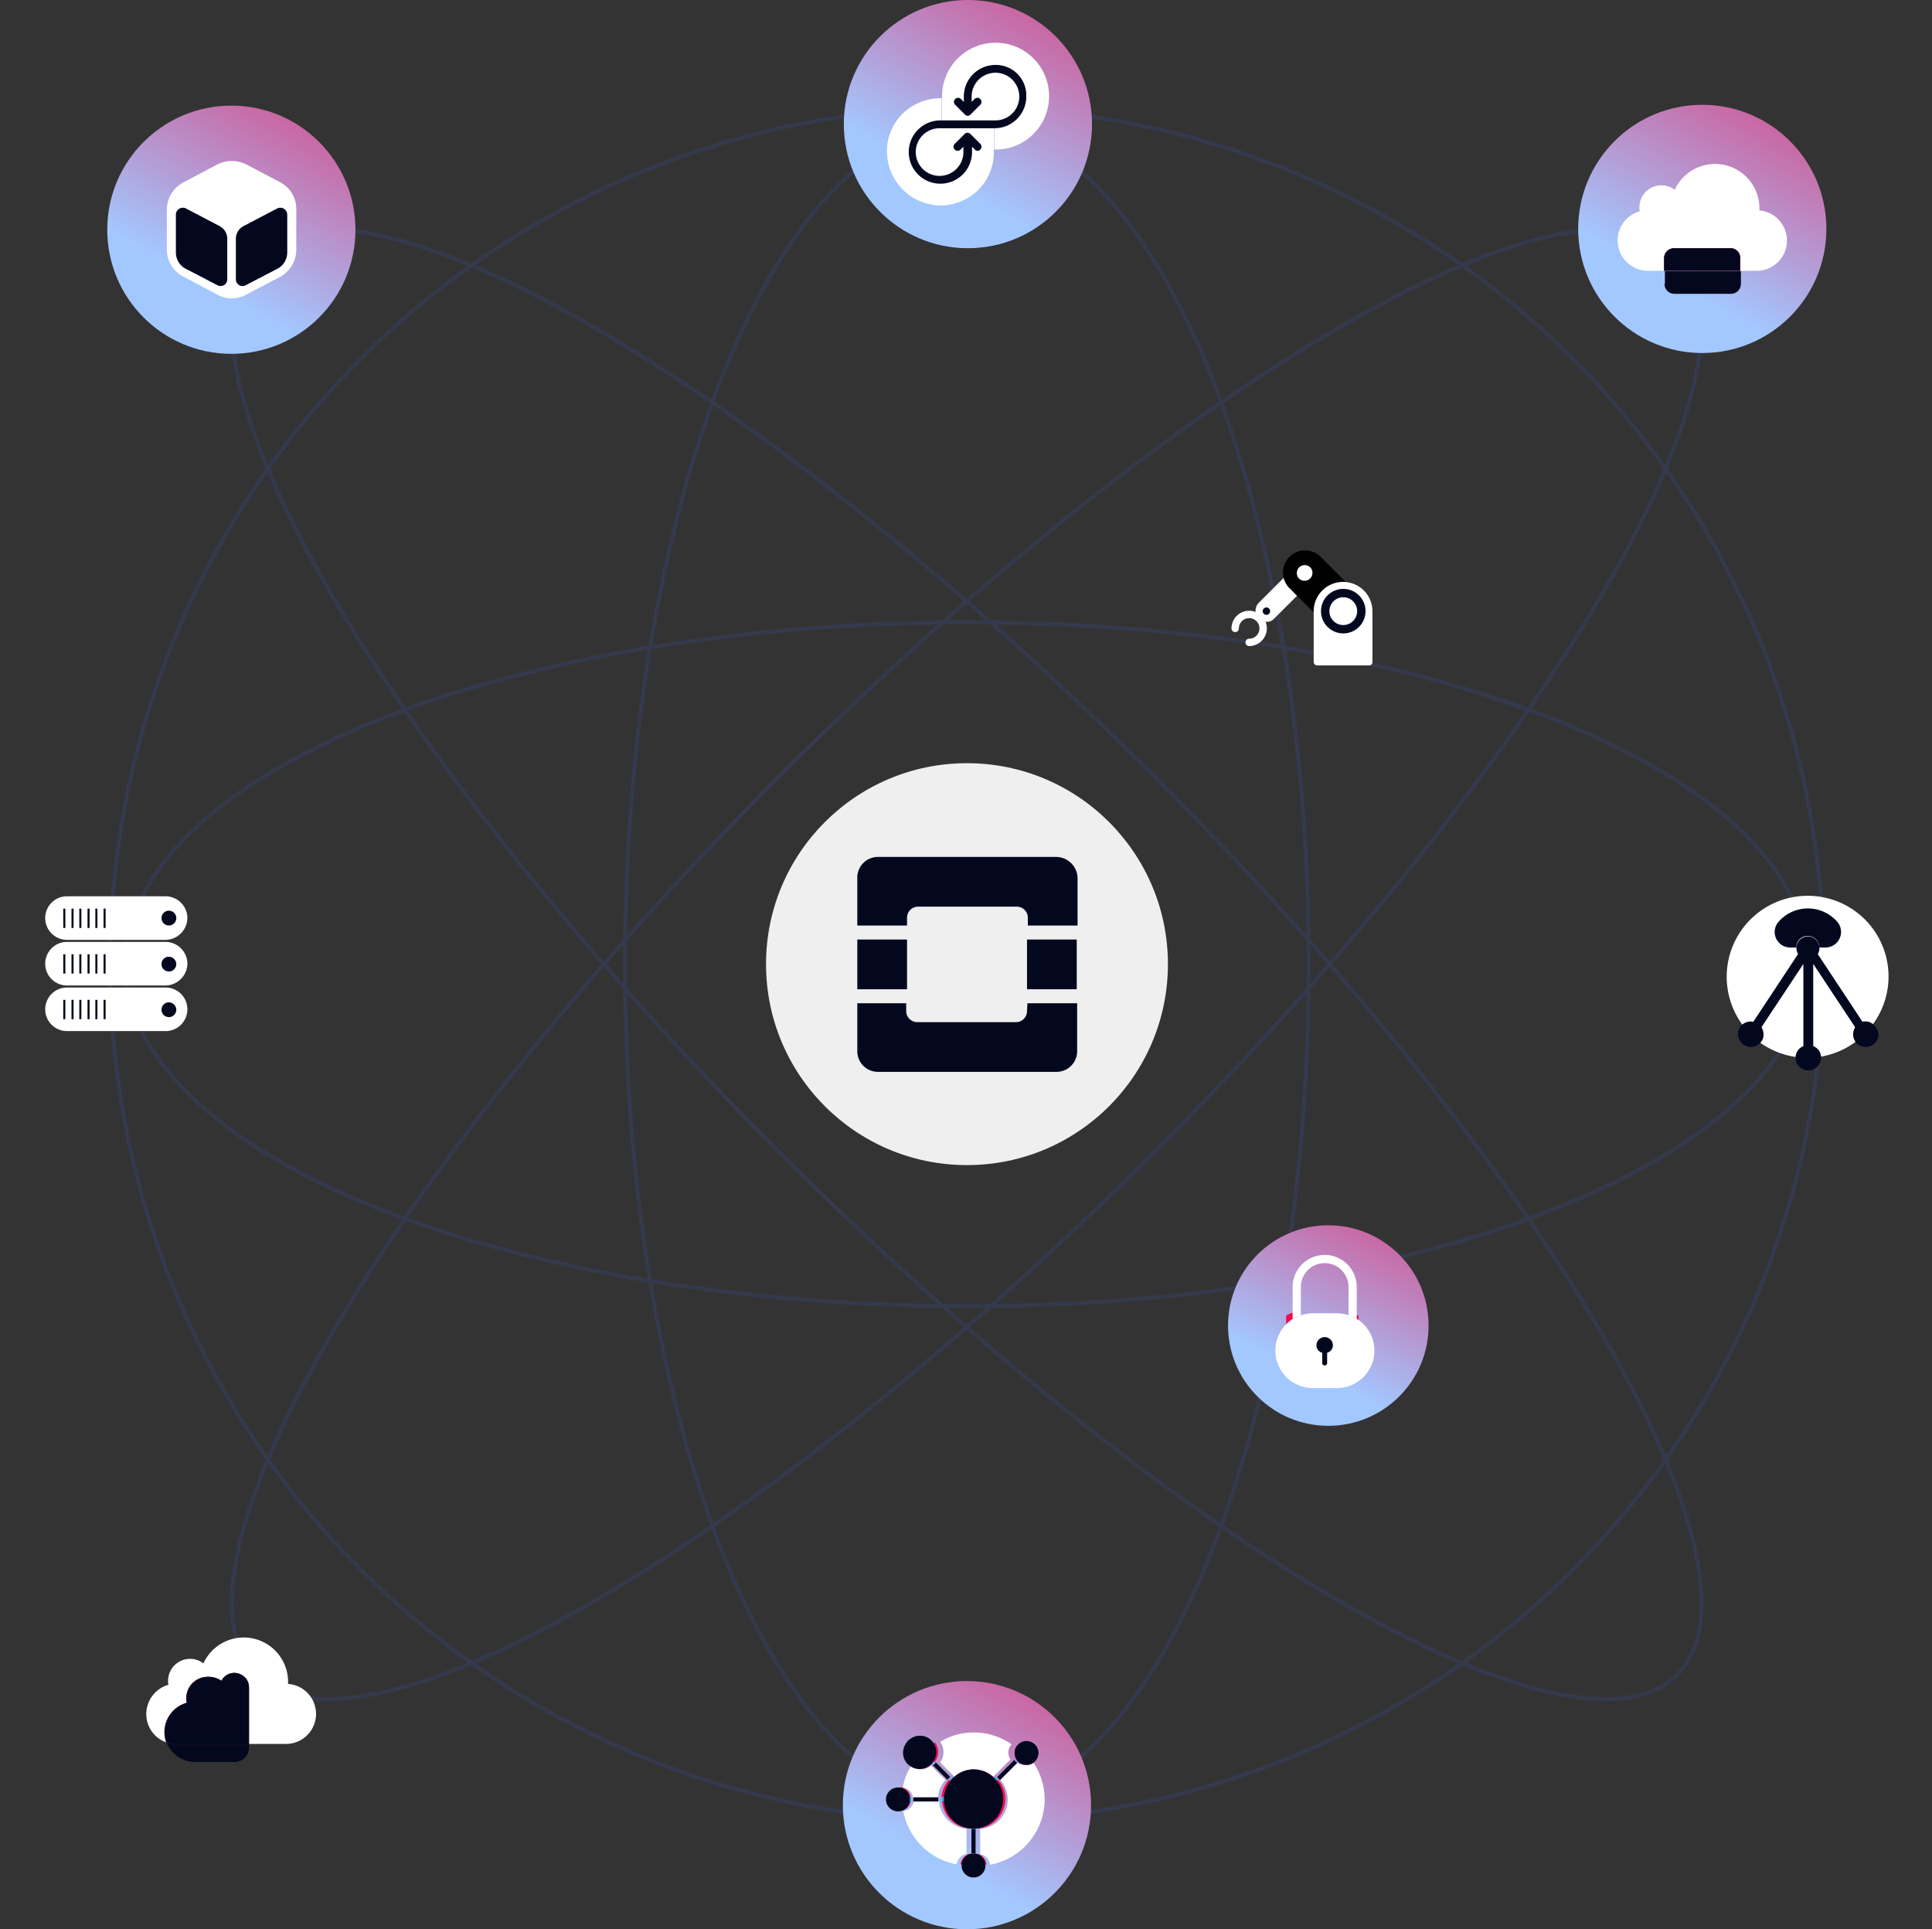 <svg xmlns="http://www.w3.org/2000/svg" xmlns:xlink="http://www.w3.org/1999/xlink" width="470.145" height="469.461" viewBox="0 0 470.145 469.461">
  <rect x="0" y="0" width="470.145" height="469.461" fill="#333333" stroke="none"/>
  <defs>
    <linearGradient id="linear-gradient" x1="1.172" y1="-0.421" x2="0.5" y2="1" gradientUnits="objectBoundingBox">
      <stop offset="0" stop-color="#e71c5b"/>
      <stop offset="0.877" stop-color="#a3c8ff"/>
      <stop offset="1" stop-color="#a3c8ff"/>
    </linearGradient>
    <linearGradient id="linear-gradient-2" x1="1.245" y1="-0.316" xlink:href="#linear-gradient"/>
  </defs>
  <g id="homepage-OpenStack-SFAs" transform="translate(-4.5 -4.3)">
    <g id="Group_897" data-name="Group 897" transform="translate(21.165 20.416)">
      <g id="Group_893" data-name="Group 893" transform="translate(13.935 13.884)">
        <ellipse id="Ellipse_53" data-name="Ellipse 53" cx="83.2" cy="204.63" rx="83.2" ry="204.63" transform="translate(121.473)" fill="none" stroke="#35394c" stroke-miterlimit="10" stroke-width="0.98"/>
        <ellipse id="Ellipse_54" data-name="Ellipse 54" cx="204.673" cy="83.2" rx="204.673" ry="83.2" transform="translate(0 121.43)" fill="none" stroke="#35394c" stroke-miterlimit="10" stroke-width="0.98"/>
      </g>
      <g id="Group_896" data-name="Group 896">
        <g id="Group_894" data-name="Group 894">
          <ellipse id="Ellipse_55" data-name="Ellipse 55" cx="64.607" cy="244.508" rx="64.607" ry="244.508" transform="translate(0 91.311) rotate(-45)" fill="none" stroke="#35394c" stroke-miterlimit="10" stroke-width="0.98"/>
        </g>
        <g id="Group_895" data-name="Group 895">
          <ellipse id="Ellipse_56" data-name="Ellipse 56" cx="244.508" cy="64.607" rx="244.508" ry="64.607" transform="translate(0 345.726) rotate(-45)" fill="none" stroke="#35394c" stroke-miterlimit="10" stroke-width="0.98"/>
        </g>
      </g>
    </g>
    <circle id="Ellipse_57" data-name="Ellipse 57" cx="48.9" cy="48.9" r="48.9" transform="translate(190.91 190.012)" fill="#efefef"/>
    <ellipse id="Ellipse_58" data-name="Ellipse 58" cx="208.473" cy="208.43" rx="208.473" ry="208.43" transform="translate(31.3 30.5)" fill="none" stroke="#35394c" stroke-miterlimit="10" stroke-width="0.98"/>
    <g id="Group_898" data-name="Group 898" transform="translate(213.121 212.822)">
      <path id="Path_10806" data-name="Path 10806" d="M232.4,183.8H189a5.015,5.015,0,0,0-5,5v11.7h12.1v-1.9a2.689,2.689,0,0,1,2.7-2.7h24a2.689,2.689,0,0,1,2.7,2.7v1.9h12.1V188.8A5.257,5.257,0,0,0,232.4,183.8Z" transform="translate(-184 -183.8)" fill="#03081f"/>
      <path id="Path_10807" data-name="Path 10807" d="M225.3,221.3a2.689,2.689,0,0,1-2.7,2.7h-24a2.689,2.689,0,0,1-2.7-2.7v-1.9H184v11.7a5.015,5.015,0,0,0,5,5h43.5a5.015,5.015,0,0,0,5-5V219.4H225.4l-.1,1.9Z" transform="translate(-184 -183.8)" fill="#03081f"/>
      <rect id="Rectangle_732" data-name="Rectangle 732" width="12.1" height="12.1" transform="translate(0 20.1)" fill="#03081f"/>
      <rect id="Rectangle_733" data-name="Rectangle 733" width="12.1" height="12.1" transform="translate(41.3 20.1)" fill="#03081f"/>
    </g>
    <circle id="Ellipse_59" data-name="Ellipse 59" cx="24.4" cy="24.4" r="24.4" transform="translate(303.34 302.452)" fill="url(#linear-gradient)"/>
    <circle id="Ellipse_60" data-name="Ellipse 60" cx="30.2" cy="30.2" r="30.2" transform="translate(388.545 29.8)" fill="url(#linear-gradient-2)"/>
    <circle id="Ellipse_61" data-name="Ellipse 61" cx="24.4" cy="24.4" r="24.4" transform="translate(300.555 129.477)" fill="url(#linear-gradient-2)"/>
    <circle id="Ellipse_62" data-name="Ellipse 62" cx="30.2" cy="30.2" r="30.2" transform="translate(209.606 413.361)" fill="url(#linear-gradient-2)"/>
    <circle id="Ellipse_63" data-name="Ellipse 63" cx="30.2" cy="30.2" r="30.2" transform="translate(30.6 387.761)" fill="url(#linear-gradient-2)"/>
    <circle id="Ellipse_64" data-name="Ellipse 64" cx="30.2" cy="30.2" r="30.2" transform="translate(209.839 4.3)" fill="url(#linear-gradient-2)"/>
    <path id="Path_10808" data-name="Path 10808" d="M286.5,271a5.8,5.8,0,0,0-5.8,5.8v6.9a9.291,9.291,0,0,1,2.9-.5h5.9a9.291,9.291,0,0,1,2.9.5v-6.9A5.957,5.957,0,0,0,286.5,271Z" transform="translate(40.119 38.838)" fill="none"/>
    <path id="Path_10809" data-name="Path 10809" d="M292.3,287.8h2v-3.1a7.218,7.218,0,0,0-2-.9Z" transform="translate(40.815 39.833)" fill="#f20b4b"/>
    <path id="Path_10810" data-name="Path 10810" d="M280.6,287.8v-4.1a12.148,12.148,0,0,0-2,.9v3.1h2Z" transform="translate(38.872 39.828)" fill="#f20b4b"/>
    <g id="Group_899" data-name="Group 899" transform="translate(314.857 309.666)">
      <path id="Path_10811" data-name="Path 10811" d="M280.6,276.9a5.8,5.8,0,0,1,11.6,0v6.9a12.148,12.148,0,0,1,2,.9v-7.8a7.8,7.8,0,0,0-15.6,0v7.8a7.218,7.218,0,0,1,2-.9Z" transform="translate(-274.4 -269.1)" fill="#fff"/>
      <path id="Path_10812" data-name="Path 10812" d="M294.3,284.7a7.218,7.218,0,0,0-2-.9,9.291,9.291,0,0,0-2.9-.5h-5.9a9.291,9.291,0,0,0-2.9.5,12.148,12.148,0,0,0-2,.9,9.121,9.121,0,0,0,4.9,16.8h5.9a9.121,9.121,0,0,0,4.9-16.8Z" transform="translate(-274.4 -269.1)" fill="#fff"/>
      <path id="Path_10813" data-name="Path 10813" d="M288.4,291.1a2,2,0,0,0-4,0,1.832,1.832,0,0,0,1.4,1.8v2.5a.6.6,0,1,0,1.2,0v-2.5A1.891,1.891,0,0,0,288.4,291.1Z" transform="translate(-274.4 -269.1)" fill="#03081f"/>
    </g>
    <path id="Path_10814" data-name="Path 10814" d="M198.9,383.6H205a6.445,6.445,0,0,1,1.8-4.2l-3.5-3.5a4.217,4.217,0,0,1-2.5.9,3.85,3.85,0,0,1-2.4-.8,14.2,14.2,0,0,0-2,5.3A2.659,2.659,0,0,1,198.9,383.6Z" transform="translate(27.784 58.061)" fill="#fff"/>
    <path id="Path_10815" data-name="Path 10815" d="M203.9,375.1l3.5,3.5a7.226,7.226,0,0,1,4.7-1.8,7.028,7.028,0,0,1,4.7,1.8l4.2-4.2a3.1,3.1,0,0,1-.5-1.7,2.792,2.792,0,0,1,.8-2,16.21,16.21,0,0,0-9.2-2.9,15.349,15.349,0,0,0-8.2,2.3,4.069,4.069,0,0,1,.8,2.4A4.237,4.237,0,0,1,203.9,375.1Z" transform="translate(29.382 58.061)" fill="#fff"/>
    <path id="Path_10816" data-name="Path 10816" d="M211.6,397.3v-6.1a7.2,7.2,0,0,1-6.7-6.7h-6.1a2.869,2.869,0,0,1-2.6,2.4,16.185,16.185,0,0,0,13,13A3.094,3.094,0,0,1,211.6,397.3Z" transform="translate(28.105 58.061)" fill="#fff"/>
    <path id="Path_10817" data-name="Path 10817" d="M228.2,384.1a16.21,16.21,0,0,0-2.9-9.2,2.792,2.792,0,0,1-2,.8,3.371,3.371,0,0,1-1.7-.5l-4.2,4.2a7.166,7.166,0,0,1-4.9,11.9v6.1a2.869,2.869,0,0,1,2.4,2.6A16.279,16.279,0,0,0,228.2,384.1Z" transform="translate(30.518 58.061)" fill="#fff"/>
    <path id="Path_10818" data-name="Path 10818" d="M221,374.5l-4.2,4.2a4.62,4.62,0,0,1,.7.7l4.2-4.2A2.337,2.337,0,0,1,221,374.5Z" transform="translate(30.322 58.061)" fill="#03081f"/>
    <path id="Path_10819" data-name="Path 10819" d="M207.4,378.6l-3.5-3.5a2.337,2.337,0,0,1-.7.7l3.5,3.5A4.621,4.621,0,0,0,207.4,378.6Z" transform="translate(28.331 58.061)" fill="#03081f"/>
    <path id="Path_10820" data-name="Path 10820" d="M205,383.6h-6.1v1H205v-.5C204.9,383.9,205,383.7,205,383.6Z" transform="translate(27.848 58.061)" fill="#03081f"/>
    <path id="Path_10821" data-name="Path 10821" d="M211.6,391.2v6.1h1v-6.1h-1Z" transform="translate(29.299 58.061)" fill="#03081f"/>
    <path id="Path_10822" data-name="Path 10822" d="M221,374.5l1.3-1.3.7.7-1.3,1.3a3.1,3.1,0,0,0,1.7.5,2.792,2.792,0,0,0,2-.8,15.981,15.981,0,0,0-4.1-4.1,2.792,2.792,0,0,0-.8,2A3.371,3.371,0,0,0,221,374.5Z" transform="translate(30.851 58.061)" fill="#f20b4b"/>
    <path id="Path_10823" data-name="Path 10823" d="M222.3,373.2l-1.3,1.3a2.337,2.337,0,0,0,.7.7l1.3-1.3Z" transform="translate(30.704 58.061)" fill="#19ade5"/>
    <path id="Path_10824" data-name="Path 10824" d="M223.4,369.9a2.723,2.723,0,0,0-2.1.9,2.792,2.792,0,0,0-.8,2,3.371,3.371,0,0,0,.5,1.7,2.337,2.337,0,0,0,.7.7,3.1,3.1,0,0,0,1.7.5,2.792,2.792,0,0,0,2-.8,3.118,3.118,0,0,0,.9-2.1A2.9,2.9,0,0,0,223.4,369.9Z" transform="translate(30.919 58.061)" fill="#03081f"/>
    <path id="Path_10825" data-name="Path 10825" d="M212.6,397.3v2.8a19.417,19.417,0,0,0,2.4-.2A2.869,2.869,0,0,0,212.6,397.3Z" transform="translate(29.541 58.061)" fill="#f20b4b"/>
    <path id="Path_10826" data-name="Path 10826" d="M211.6,397.3a2.869,2.869,0,0,0-2.4,2.6,19.418,19.418,0,0,0,2.4.2Z" transform="translate(29.058 58.061)" fill="#f20b4b"/>
    <path id="Path_10827" data-name="Path 10827" d="M211.6,400.1v.3h1v-.3h-1Z" transform="translate(29.299 58.061)" fill="#19ade5"/>
    <path id="Path_10828" data-name="Path 10828" d="M211.6,400.1v.3h1v-.3h-1Z" transform="translate(29.299 58.061)" fill="#9c0333"/>
    <path id="Path_10829" data-name="Path 10829" d="M211.6,397.3v2.8h1v-2.8h-1Z" transform="translate(29.299 58.061)" fill="#19ade5"/>
    <path id="Path_10830" data-name="Path 10830" d="M215,399.9a2.869,2.869,0,0,0-2.4-2.6h-1a2.869,2.869,0,0,0-2.4,2.6v.3a2.9,2.9,0,0,0,5.8,0Z" transform="translate(29.302 58.061)" fill="#03081f"/>
    <path id="Path_10831" data-name="Path 10831" d="M203.9,375.1a4.217,4.217,0,0,0,.9-2.5,3.85,3.85,0,0,0-.8-2.4,18.6,18.6,0,0,0-2.8,2.1Z" transform="translate(28.005 58.061)" fill="#f20b4b"/>
    <path id="Path_10832" data-name="Path 10832" d="M203.2,375.8l-2.8-2.8a18.6,18.6,0,0,0-2.1,2.8,4.069,4.069,0,0,0,2.4.8A3.586,3.586,0,0,0,203.2,375.8Z" transform="translate(27.68 58.061)" fill="#f20b4b"/>
    <path id="Path_10833" data-name="Path 10833" d="M201.1,372.3l-2.8-2.8a2.336,2.336,0,0,0-.7.7l2.8,2.8A4.62,4.62,0,0,0,201.1,372.3Z" transform="translate(27.486 58.061)" fill="#19ade5"/>
    <path id="Path_10834" data-name="Path 10834" d="M203.9,375.1l-2.8-2.8-.7.7,2.8,2.8A4.621,4.621,0,0,0,203.9,375.1Z" transform="translate(27.884 58.061)" fill="#19ade5"/>
    <path id="Path_10835" data-name="Path 10835" d="M203.9,370.2a3.886,3.886,0,0,0-3.2-1.6,3.84,3.84,0,0,0-2.5.9,2.336,2.336,0,0,0-.7.7,4.217,4.217,0,0,0-.9,2.5,3.886,3.886,0,0,0,1.6,3.2,4.069,4.069,0,0,0,2.4.8,3.84,3.84,0,0,0,2.5-.9,2.336,2.336,0,0,0,.7-.7,4.217,4.217,0,0,0,.9-2.5A4.069,4.069,0,0,0,203.9,370.2Z" transform="translate(27.655 58.061)" fill="#03081f"/>
    <path id="Path_10836" data-name="Path 10836" d="M198.9,384.5h-1.1v-1h1.1a2.869,2.869,0,0,0-2.6-2.4,13.576,13.576,0,0,0-.3,2.9,14.279,14.279,0,0,0,.3,2.9A2.869,2.869,0,0,0,198.9,384.5Z" transform="translate(27.218 58.061)" fill="#f20b4b"/>
    <path id="Path_10837" data-name="Path 10837" d="M198.9,383.6h-1.1v1h1.1v-1Z" transform="translate(27.353 58.061)" fill="#19ade5"/>
    <path id="Path_10838" data-name="Path 10838" d="M198.9,383.6a2.869,2.869,0,0,0-2.6-2.4H196a2.9,2.9,0,1,0,0,5.8h.3a2.869,2.869,0,0,0,2.6-2.4v-1Z" transform="translate(26.997 58.061)" fill="#03081f"/>
    <path id="Path_10839" data-name="Path 10839" d="M206.7,379.3a7.636,7.636,0,0,0-1.8,4.2h6Z" transform="translate(28.7 58.061)" fill="#f20b4b"/>
    <path id="Path_10840" data-name="Path 10840" d="M212.6,391.2a7.286,7.286,0,0,0,6.7-7.2,7.028,7.028,0,0,0-1.8-4.7l-4.9,4.9Z" transform="translate(29.854 58.061)" fill="#f20b4b"/>
    <path id="Path_10841" data-name="Path 10841" d="M205,384.5a7.2,7.2,0,0,0,6.7,6.7v-6.7Z" transform="translate(28.764 58.061)" fill="#f20b4b"/>
    <path id="Path_10842" data-name="Path 10842" d="M216.9,378.6a7.226,7.226,0,0,0-4.7-1.8,7.028,7.028,0,0,0-4.7,1.8l4.7,4.7Z" transform="translate(29.318 58.061)" fill="#f20b4b"/>
    <path id="Path_10843" data-name="Path 10843" d="M216.9,378.6l-4.7,4.7.3.3-.3.3h.5v.2l4.9-4.9A1.345,1.345,0,0,1,216.9,378.6Z" transform="translate(29.702 58.061)" fill="#19ade5"/>
    <path id="Path_10844" data-name="Path 10844" d="M211.9,383.6l.2-.2-4.7-4.7a4.62,4.62,0,0,0-.7.7l4.2,4.2Z" transform="translate(28.915 58.061)" fill="#19ade5"/>
    <path id="Path_10845" data-name="Path 10845" d="M212.1,383.6v.5l.4-.4-.4-.3-.2.2Z" transform="translate(29.313 58.061)" fill="#19ade5"/>
    <path id="Path_10846" data-name="Path 10846" d="M212.1,383.6v.5l.4-.4-.4-.3-.2.2Z" transform="translate(29.313 58.061)" fill="#9c0333"/>
    <path id="Path_10847" data-name="Path 10847" d="M211.6,384.3l-.7-.7h-6v1h6.7Z" transform="translate(28.75 58.061)" fill="#19ade5"/>
    <path id="Path_10848" data-name="Path 10848" d="M211.9,383.6H211l.6.7v-.2h.5l-.3-.4Z" transform="translate(29.221 58.061)" fill="#19ade5"/>
    <path id="Path_10849" data-name="Path 10849" d="M211.9,383.6H211l.6.7v-.2h.5l-.3-.4Z" transform="translate(29.221 58.061)" fill="#9c0333"/>
    <path id="Path_10850" data-name="Path 10850" d="M211.9,383.6l-.1.1.3.4v-.5Z" transform="translate(29.277 58.061)" fill="#19ade5"/>
    <path id="Path_10851" data-name="Path 10851" d="M211.9,383.6l-.1.1.3.4v-.5Z" transform="translate(29.277 58.061)" fill="#9c0333"/>
    <path id="Path_10852" data-name="Path 10852" d="M212.5,384.4l-.3-.3v.5h-.5v6.7h1v-7Z" transform="translate(29.313 58.061)" fill="#19ade5"/>
    <path id="Path_10853" data-name="Path 10853" d="M217.5,379.3a4.62,4.62,0,0,0-.7-.7,7.226,7.226,0,0,0-4.7-1.8,7.028,7.028,0,0,0-4.7,1.8,4.62,4.62,0,0,0-.7.7,7.636,7.636,0,0,0-1.8,4.2v1a7.2,7.2,0,0,0,6.7,6.7h1a7.286,7.286,0,0,0,6.7-7.2A6.741,6.741,0,0,0,217.5,379.3Z" transform="translate(29.307 58.061)" fill="#03081f"/>
    <path id="Path_10854" data-name="Path 10854" d="M74.6,356v-.5A10.789,10.789,0,0,0,54,351a5.244,5.244,0,0,0-3.3-1.1,5.335,5.335,0,0,0-5.3,5.3,3.083,3.083,0,0,0,.1,1,7.409,7.409,0,0,0-5.4,7.1,7.289,7.289,0,0,0,4.8,6.9,7.789,7.789,0,0,1-.4-2.1,7.376,7.376,0,0,1,5.4-7.5,5.811,5.811,0,0,1,.2-2.9,5.217,5.217,0,0,1,4.4-3.4,5.526,5.526,0,0,1,3.8,1.1v-.1a3.524,3.524,0,0,1,6.7,1.5v13.8h9a7.309,7.309,0,0,0,.6-14.6Z" transform="translate(0 58.061)" fill="#fff"/>
    <path id="Path_10855" data-name="Path 10855" d="M45,370.2a7.512,7.512,0,0,0,7.1,4.8h9.5a3.543,3.543,0,0,0,3.5-3.5v-.9H47.5A7.267,7.267,0,0,1,45,370.2Z" transform="translate(0 58.061)" fill="#03081f"/>
    <path id="Path_10856" data-name="Path 10856" d="M58.5,355.3h0a5.741,5.741,0,0,0-3.9-1,5.217,5.217,0,0,0-4.4,3.4,4.865,4.865,0,0,0-.2,2.9,7.376,7.376,0,0,0-5.4,7.5,7.117,7.117,0,0,0,.4,2.1,6.963,6.963,0,0,0,2.5.5H65.1V356.9C65.1,353.1,60,352,58.5,355.3Z" transform="translate(0 58.061)" fill="#f20b4b"/>
    <path id="Path_10857" data-name="Path 10857" d="M58.5,355.3h0a5.741,5.741,0,0,0-3.9-1,5.217,5.217,0,0,0-4.4,3.4,4.865,4.865,0,0,0-.2,2.9,7.376,7.376,0,0,0-5.4,7.5,7.117,7.117,0,0,0,.4,2.1,6.963,6.963,0,0,0,2.5.5H65.1V356.9C65.1,353.1,60,352,58.5,355.3Z" transform="translate(0 58.061)" fill="#03081f"/>
    <path id="Path_10858" data-name="Path 10858" d="M374.5,55.5V55a10.789,10.789,0,0,0-20.6-4.5,5.244,5.244,0,0,0-3.3-1.1,5.335,5.335,0,0,0-5.3,5.3,3.083,3.083,0,0,0,.1,1,7.386,7.386,0,0,0,2,14.5h3.9V67.1a2.433,2.433,0,0,1,2.4-2.4h13.8a2.433,2.433,0,0,1,2.4,2.4v3.1h3.9a7.365,7.365,0,0,0,.7-14.7Z" transform="translate(58.145)" fill="#fff"/>
    <path id="Path_10859" data-name="Path 10859" d="M351.4,73.4a2.433,2.433,0,0,0,2.4,2.4h13.8a2.433,2.433,0,0,0,2.4-2.4V70.3H351.5v3.1Z" transform="translate(58.145)" fill="#03081f"/>
    <path id="Path_10860" data-name="Path 10860" d="M367.5,64.7H353.7a2.433,2.433,0,0,0-2.4,2.4v3.1h18.5V67.1A2.286,2.286,0,0,0,367.5,64.7Z" transform="translate(58.145)" fill="#f20b4b"/>
    <path id="Path_10861" data-name="Path 10861" d="M367.5,64.7H353.7a2.433,2.433,0,0,0-2.4,2.4v3.1h18.5V67.1A2.286,2.286,0,0,0,367.5,64.7Z" transform="translate(58.145)" fill="#03081f"/>
    <circle id="Ellipse_65" data-name="Ellipse 65" cx="28.3" cy="28.3" r="28.3" transform="translate(4.5 210.498)" fill="url(#linear-gradient-2)"/>
    <g id="Group_900" data-name="Group 900" transform="translate(304.18 138.24)">
      <path id="Path_10862" data-name="Path 10862" d="M272.7,138a2.732,2.732,0,0,1-1.9-.8,2.781,2.781,0,0,1,0-3.8l9.3-9.3a2.687,2.687,0,1,1,3.8,3.8l-9.3,9.3a2.364,2.364,0,0,1-1.9.8" transform="translate(-264.2 -120.625)" fill="#fff"/>
      <path id="Path_10863" data-name="Path 10863" d="M268.5,143.9a.9.9,0,0,1,0-1.8,2.5,2.5,0,1,0-2.5-2.5.9.9,0,0,1-1.8,0,4.3,4.3,0,1,1,8.6,0,4.332,4.332,0,0,1-4.3,4.3" transform="translate(-264.2 -120.625)" fill="#fff"/>
      <path id="Path_10864" data-name="Path 10864" d="M291.4,140.7a5.222,5.222,0,0,1-3.8-1.6l-9.3-9.3a5.374,5.374,0,0,1,7.6-7.6l9.3,9.3a5.4,5.4,0,0,1-3.8,9.2" transform="translate(-264.2 -120.625)"/>
      <path id="Path_10865" data-name="Path 10865" d="M283.9,126.1A1.9,1.9,0,0,1,282,128a1.839,1.839,0,0,1-1.9-1.9,1.9,1.9,0,0,1,1.9-1.9,1.839,1.839,0,0,1,1.9,1.9" transform="translate(-264.2 -120.625)" fill="#fff"/>
      <path id="Path_10866" data-name="Path 10866" d="M273.6,135.4a.9.9,0,1,1-.9-.9.9.9,0,0,1,.9.9" transform="translate(-264.2 -120.625)" fill="#03081f"/>
      <path id="Path_10867" data-name="Path 10867" d="M284.2,147.8V135.6a7.151,7.151,0,1,1,14.3-.2v12.4a.789.789,0,0,1-.8.8H285C284.5,148.5,284.2,148.2,284.2,147.8Z" transform="translate(-264.2 -120.625)" fill="#fff"/>
      <circle id="Ellipse_66" data-name="Ellipse 66" cx="4.4" cy="4.4" r="4.4" transform="translate(22.8 10.375)" fill="none" stroke="#03081f" stroke-miterlimit="10" stroke-width="2.037"/>
    </g>
    <g id="Group_902" data-name="Group 902" transform="translate(15.5 222.4)">
      <path id="Path_10868" data-name="Path 10868" d="M44.8,215.1h-24a5.3,5.3,0,0,1,0-10.6h24a5.335,5.335,0,0,1,5.3,5.3,5.4,5.4,0,0,1-5.3,5.3" transform="translate(-15.5 -193.4)" fill="#fff"/>
      <path id="Path_10869" data-name="Path 10869" d="M44.8,226.2h-24a5.3,5.3,0,0,1,0-10.6h24a5.3,5.3,0,0,1,0,10.6" transform="translate(-15.5 -193.4)" fill="#fff"/>
      <path id="Path_10870" data-name="Path 10870" d="M44.8,204h-24a5.3,5.3,0,0,1,0-10.6h24a5.335,5.335,0,0,1,5.3,5.3,5.4,5.4,0,0,1-5.3,5.3" transform="translate(-15.5 -193.4)" fill="#fff"/>
      <g id="Group_901" data-name="Group 901" transform="translate(4.4 3)">
        <rect id="Rectangle_734" data-name="Rectangle 734" width="0.5" height="4.7" transform="translate(0 11.1)" fill="#03081f"/>
        <rect id="Rectangle_735" data-name="Rectangle 735" width="0.5" height="4.7" transform="translate(2 11.1)" fill="#03081f"/>
        <rect id="Rectangle_736" data-name="Rectangle 736" width="0.5" height="4.7" transform="translate(3.9 11.1)" fill="#03081f"/>
        <rect id="Rectangle_737" data-name="Rectangle 737" width="0.5" height="4.7" transform="translate(5.9 11.1)" fill="#03081f"/>
        <rect id="Rectangle_738" data-name="Rectangle 738" width="0.5" height="4.7" transform="translate(7.8 11.1)" fill="#03081f"/>
        <rect id="Rectangle_739" data-name="Rectangle 739" width="0.5" height="4.7" transform="translate(9.8 11.1)" fill="#03081f"/>
        <path id="Path_10871" data-name="Path 10871" d="M45.6,208.1a1.8,1.8,0,1,0,1.8,1.8A1.859,1.859,0,0,0,45.6,208.1Z" transform="translate(-19.9 -196.4)" fill="#03081f"/>
        <rect id="Rectangle_740" data-name="Rectangle 740" width="0.5" height="4.7" transform="translate(0 22.2)" fill="#03081f"/>
        <rect id="Rectangle_741" data-name="Rectangle 741" width="0.5" height="4.7" transform="translate(2 22.2)" fill="#03081f"/>
        <rect id="Rectangle_742" data-name="Rectangle 742" width="0.5" height="4.7" transform="translate(3.9 22.2)" fill="#03081f"/>
        <rect id="Rectangle_743" data-name="Rectangle 743" width="0.5" height="4.7" transform="translate(5.9 22.2)" fill="#03081f"/>
        <rect id="Rectangle_744" data-name="Rectangle 744" width="0.5" height="4.7" transform="translate(7.8 22.2)" fill="#03081f"/>
        <rect id="Rectangle_745" data-name="Rectangle 745" width="0.5" height="4.7" transform="translate(9.8 22.2)" fill="#03081f"/>
        <path id="Path_10872" data-name="Path 10872" d="M45.6,219.2a1.8,1.8,0,1,0,1.8,1.8A1.859,1.859,0,0,0,45.6,219.2Z" transform="translate(-19.9 -196.4)" fill="#03081f"/>
        <rect id="Rectangle_746" data-name="Rectangle 746" width="0.5" height="4.7" fill="#03081f"/>
        <rect id="Rectangle_747" data-name="Rectangle 747" width="0.5" height="4.7" transform="translate(2)" fill="#03081f"/>
        <rect id="Rectangle_748" data-name="Rectangle 748" width="0.5" height="4.7" transform="translate(3.9)" fill="#03081f"/>
        <rect id="Rectangle_749" data-name="Rectangle 749" width="0.5" height="4.7" transform="translate(5.9)" fill="#03081f"/>
        <rect id="Rectangle_750" data-name="Rectangle 750" width="0.5" height="4.7" transform="translate(7.8)" fill="#03081f"/>
        <rect id="Rectangle_751" data-name="Rectangle 751" width="0.5" height="4.7" transform="translate(9.8)" fill="#03081f"/>
        <path id="Path_10873" data-name="Path 10873" d="M45.6,200.5a1.8,1.8,0,1,0-1.8-1.8A1.793,1.793,0,0,0,45.6,200.5Z" transform="translate(-19.9 -196.4)" fill="#03081f"/>
      </g>
    </g>
    <g id="Group_904" data-name="Group 904" transform="translate(30.6 30)">
      <circle id="Ellipse_67" data-name="Ellipse 67" cx="30.2" cy="30.2" r="30.2" fill="url(#linear-gradient-2)"/>
      <g id="Group_903" data-name="Group 903" transform="translate(14.5 13.475)">
        <path id="Path_10874" data-name="Path 10874" d="M57.4,44.3l-8.3,4.4a7.546,7.546,0,0,0-4,6.6V65a7.356,7.356,0,0,0,4,6.6L57.4,76a7.256,7.256,0,0,0,7,0l8.2-4.3a7.546,7.546,0,0,0,4-6.6V55.2a7.356,7.356,0,0,0-4-6.6l-8.2-4.3A7.837,7.837,0,0,0,57.4,44.3Z" transform="translate(-45.1 -43.475)" fill="#fff"/>
        <path id="Path_10875" data-name="Path 10875" d="M47.3,56.5v9.2a4.474,4.474,0,0,0,2.4,4l7.7,4a1.615,1.615,0,0,0,2.4-1.4V62.5a3.475,3.475,0,0,0-1.9-3.2L49.7,55A1.7,1.7,0,0,0,47.3,56.5Z" transform="translate(-45.1 -43.475)" fill="#03081f"/>
        <path id="Path_10876" data-name="Path 10876" d="M74.4,56.5v9.2a4.474,4.474,0,0,1-2.4,4l-7.7,4a1.615,1.615,0,0,1-2.4-1.4V62.5a3.475,3.475,0,0,1,1.9-3.2L72,55A1.7,1.7,0,0,1,74.4,56.5Z" transform="translate(-45.1 -43.475)" fill="#03081f"/>
      </g>
    </g>
    <g id="Group_905" data-name="Group 905" transform="translate(220.33 14.7)">
      <path id="Path_10877" data-name="Path 10877" d="M204.6,28.2h-.4a13.255,13.255,0,0,0-9.7,4.3,12.75,12.75,0,0,0-3.2,10.2,13.168,13.168,0,0,0,11.5,11.5,7.084,7.084,0,0,0,1.4.1,13.264,13.264,0,0,0,8.7-3.3,12.891,12.891,0,0,0,4.3-9.7V34.6H204.5V28.2Z" transform="translate(-191.188 -14.7)" fill="#fff"/>
      <path id="Path_10878" data-name="Path 10878" d="M217.6,14.7a13.038,13.038,0,0,0-13,13v6.7h12.7v6.3h.4a13,13,0,1,0-.1-26Z" transform="translate(-191.188 -14.7)" fill="#fff"/>
      <path id="Path_10879" data-name="Path 10879" d="M217.6,20.1a7.7,7.7,0,0,0-7.7,7.7v1.3l-.7-.7a.967.967,0,0,0-1.4,0,.967.967,0,0,0,0,1.4l2.4,2.4c.1.1.2.2.3.2a.854.854,0,0,0,.7,0c.1,0,.2-.1.3-.2l2.4-2.4a.967.967,0,0,0,0-1.4.967.967,0,0,0-1.4,0l-.7.7V27.8a5.8,5.8,0,1,1,5.8,5.8H204.2a7.7,7.7,0,1,0,7.7,7.7V40l.7.7a.853.853,0,0,0,1.3,0,.967.967,0,0,0,0-1.4l-2.4-2.4a.967.967,0,0,0-1.4,0l-2.4,2.4a.967.967,0,0,0,0,1.4.967.967,0,0,0,1.4,0l.7-.7v1.3a5.8,5.8,0,1,1-5.8-5.8h13.4a7.7,7.7,0,0,0,7.7-7.7A7.412,7.412,0,0,0,217.6,20.1Z" transform="translate(-191.188 -14.7)" fill="#03081f"/>
    </g>
    <g id="Group_907" data-name="Group 907" transform="translate(414.245 213.259)">
      <circle id="Ellipse_68" data-name="Ellipse 68" cx="30.2" cy="30.2" r="30.2" fill="url(#linear-gradient-2)"/>
      <g id="Group_906" data-name="Group 906" transform="translate(10.425 9.025)">
        <path id="Path_10880" data-name="Path 10880" d="M400.2,198.4a19.709,19.709,0,0,0-29.9,25.5,16.32,16.32,0,0,0,1.7,2,1.38,1.38,0,0,1,.3.4l.3.3a16.318,16.318,0,0,0,2,1.7,19.736,19.736,0,0,0,8.5,3.5,24.62,24.62,0,0,0,2.6.2h.9a21.117,21.117,0,0,0,2.6-.2,19.736,19.736,0,0,0,8.5-3.5,16.32,16.32,0,0,0,2-1.7,1.381,1.381,0,0,1,.4-.3,1.38,1.38,0,0,0,.3-.4,16.32,16.32,0,0,0,1.7-2A19.639,19.639,0,0,0,400.2,198.4Z" transform="translate(-366.525 -192.625)" fill="#fff"/>
        <path id="Path_10881" data-name="Path 10881" d="M386.3,202.4a2.8,2.8,0,0,1,2.8,2.8h1.5a3.789,3.789,0,0,0,2.9-6.2,9.5,9.5,0,0,0-14.4,0,3.775,3.775,0,0,0,2.9,6.2h1.5A2.677,2.677,0,0,1,386.3,202.4Z" transform="translate(-366.525 -192.625)" fill="#03081f"/>
        <path id="Path_10882" data-name="Path 10882" d="M402.2,223.9a2.724,2.724,0,0,0-2-.7,1.268,1.268,0,0,0-.6.1l-10.9-16.5a2.6,2.6,0,0,0,.4-1.5,2.8,2.8,0,1,0-5.6,0,3.313,3.313,0,0,0,.4,1.5L373,223.3c-.2,0-.4-.1-.6-.1a3.221,3.221,0,0,0-2,.7,3.043,3.043,0,0,0-1.1,2.4,3.116,3.116,0,0,0,3.1,3.1,3.194,3.194,0,0,0,2.4-1.1,2.724,2.724,0,0,0,.7-2,3.371,3.371,0,0,0-.5-1.7l10.2-15.4v20a3.033,3.033,0,0,0-1.9,2.7v.1a3.1,3.1,0,1,0,6.2,0v-.1a2.927,2.927,0,0,0-1.9-2.7v-20l10.2,15.4a3.371,3.371,0,0,0-.5,1.7,3.221,3.221,0,0,0,.7,2,3.043,3.043,0,0,0,2.4,1.1,3.116,3.116,0,0,0,3.1-3.1A4.056,4.056,0,0,0,402.2,223.9Z" transform="translate(-366.525 -192.625)" fill="#03081f"/>
      </g>
    </g>
  </g>
</svg>
